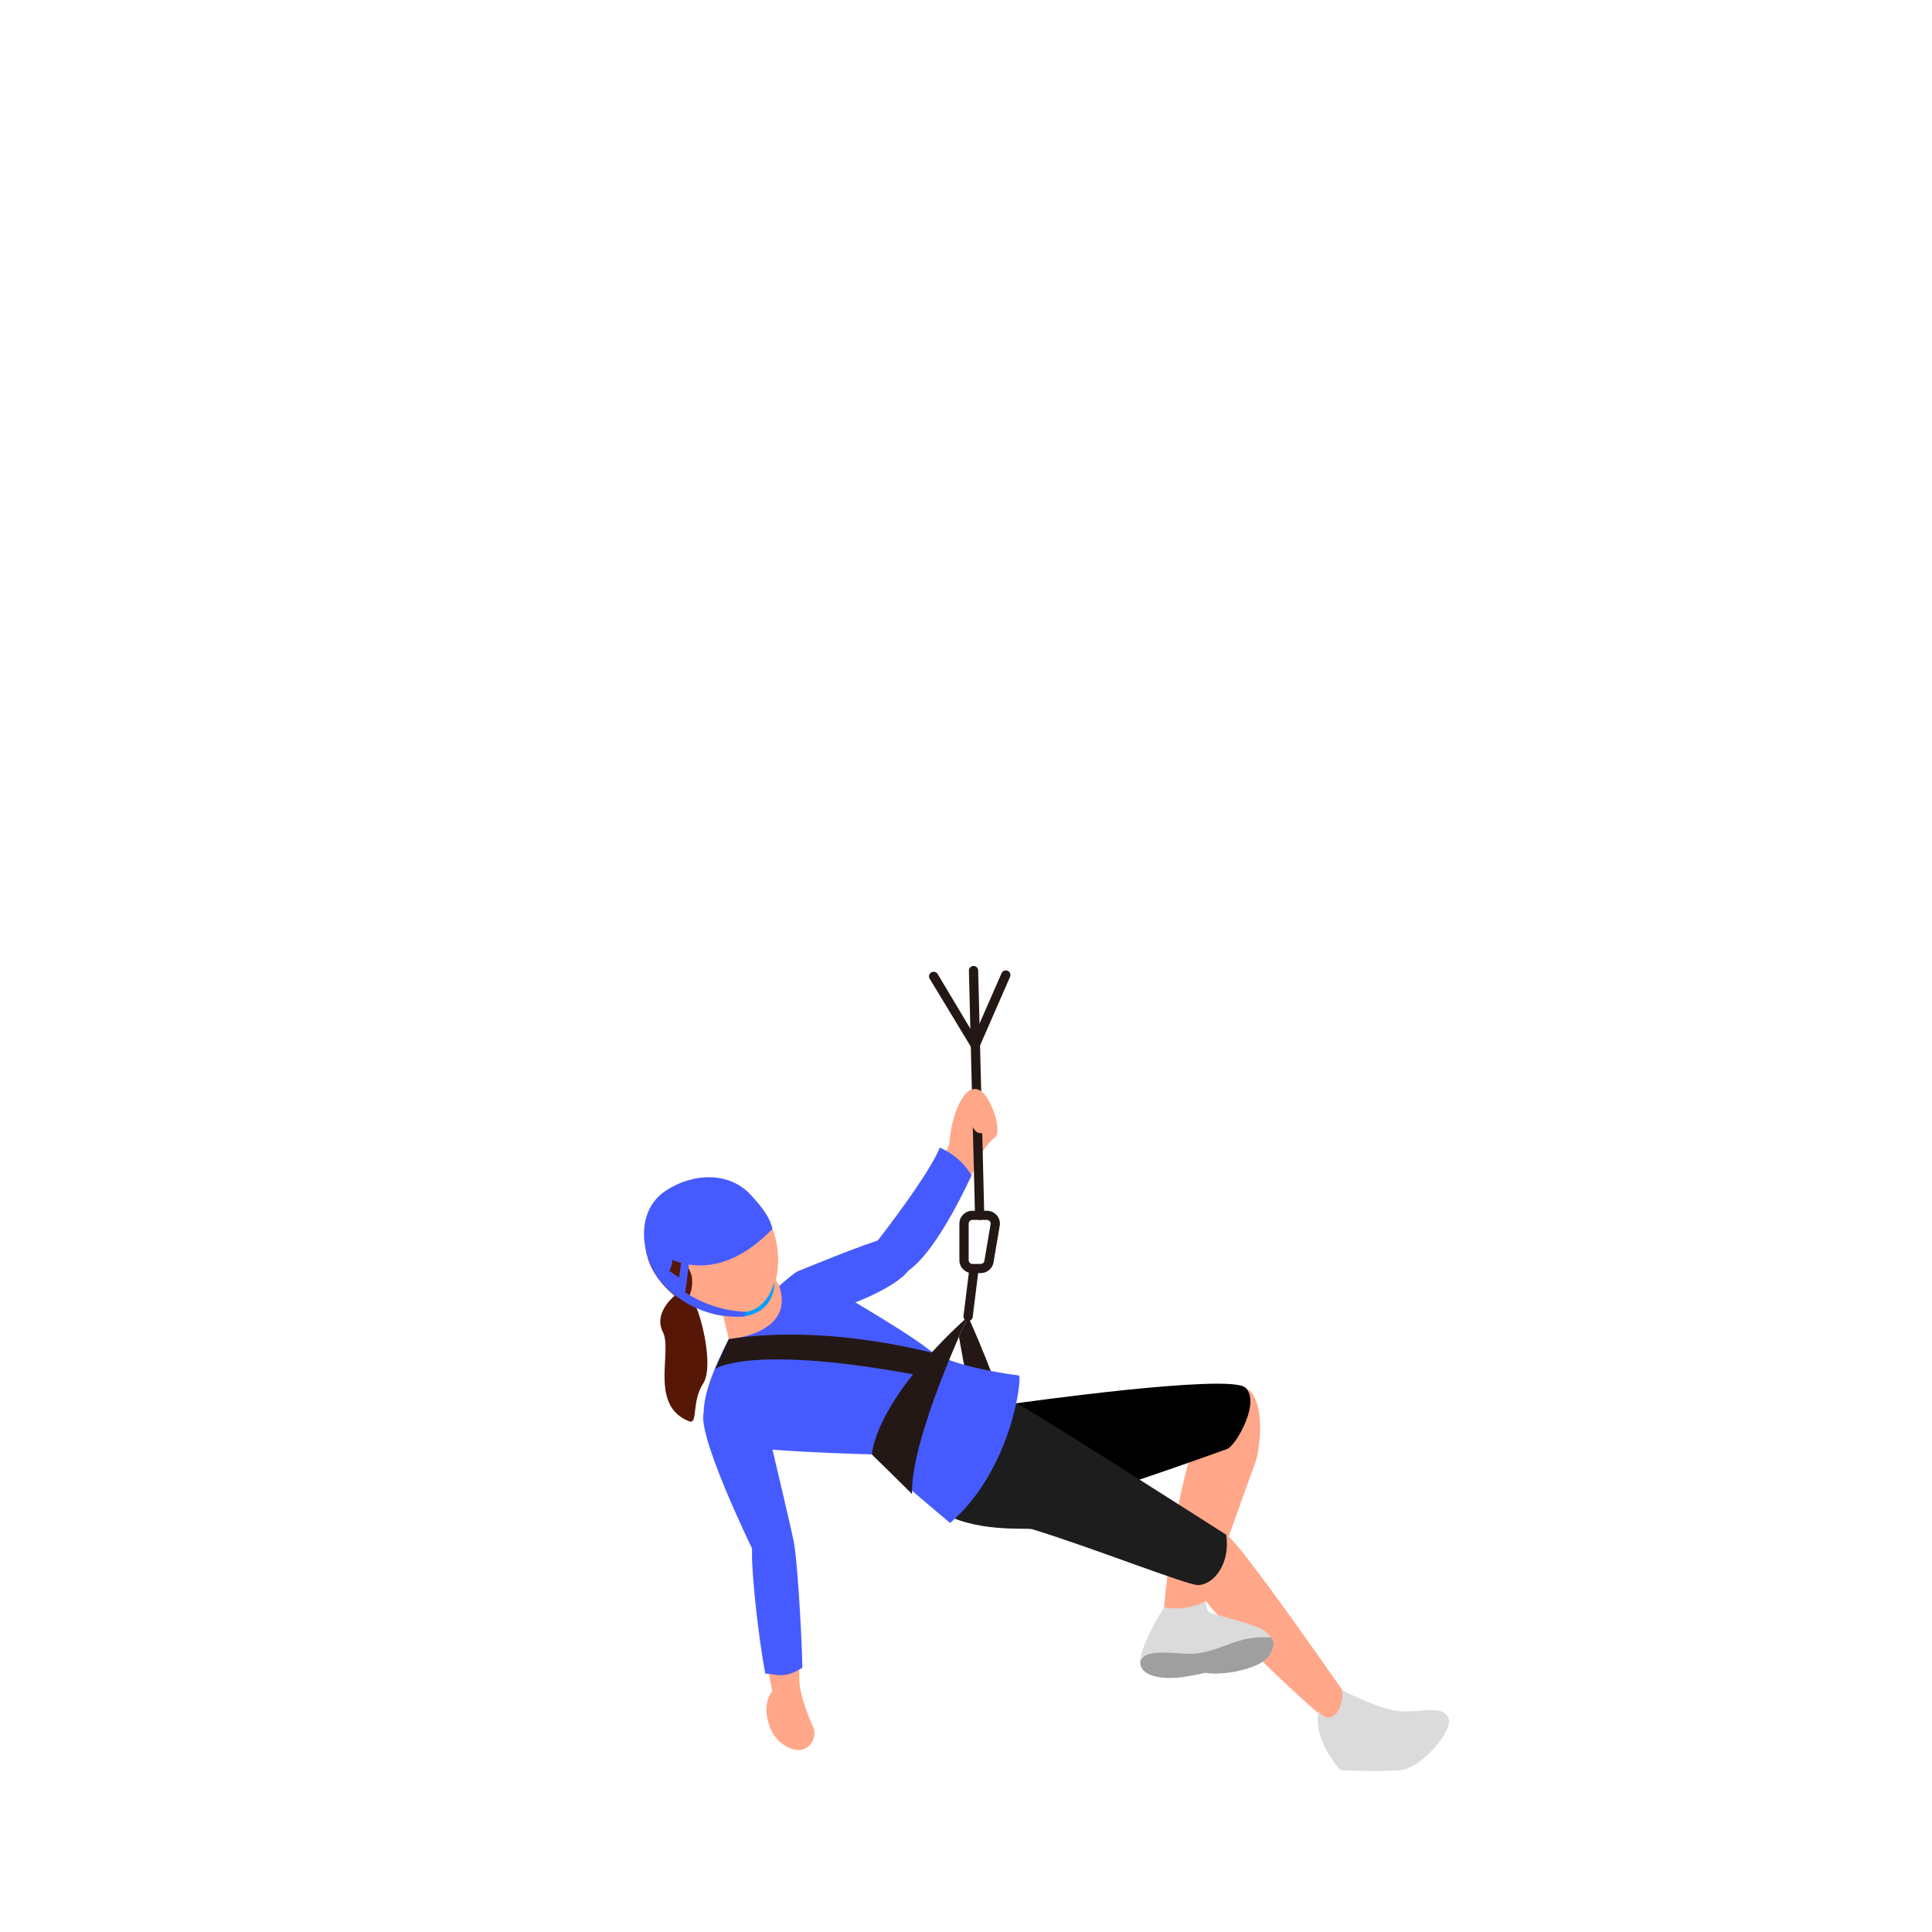 <svg xmlns="http://www.w3.org/2000/svg" xmlns:xlink="http://www.w3.org/1999/xlink" width="360" height="360" viewBox="-120 -180 360 360">
  <defs>
    <clipPath id="clip-path">
      <rect id="長方形_146" data-name="長方形 146" width="150" height="150" fill="none"/>
    </clipPath>
    <clipPath id="clip-path-3">
      <rect id="長方形_144" data-name="長方形 144" width="24.834" height="7.585" fill="none"/>
    </clipPath>
  </defs>
  <g id="グループ_119" data-name="グループ 119" transform="translate(-0.189 3.157)">
    <g id="グループ_118" data-name="グループ 118" transform="translate(0.189 -3.157)" clip-path="url(#clip-path)">
      <g id="グループ_117" data-name="グループ 117">
        <g id="グループ_116" data-name="グループ 116" clip-path="url(#clip-path)">
          <path id="パス_89" data-name="パス 89" d="M36.622,156.554c.584.447,2.335,8.516,2.335,8.516s13.575-3.761,13.429-4.258-7.006-11.091-7.006-11.091Z" transform="translate(-22.926 -94.448)" fill="#ffa788"/>
          <path id="パス_90" data-name="パス 90" d="M116.431,90.295s13.181-14.855,13.4-18.477,1.908-9.329,4.5-9.756,5.63,7.778,3.9,9.056a10.781,10.781,0,0,0-2.806,3.622s-6.965,16.775-13.311,21.165-5.681-5.611-5.681-5.611" transform="translate(-72.876 -39.14)" fill="#ffa788"/>
          <path id="パス_91" data-name="パス 91" d="M127.982,91.663c-1.886,4.943-11.552,17.316-11.552,17.316s-.664,10,5.681,5.611c4.54-3.141,9.4-12.619,11.792-17.76a12.8,12.8,0,0,0-5.922-5.167" transform="translate(-72.876 -57.824)" fill="#465bff"/>
          <path id="パス_92" data-name="パス 92" d="M75.647,143.358s12.375-5.114,15.829-5.966,6.619,2.841,4.461,5.966-12.026,7.225-15.181,7.386c-4.5.23-7.986.426-5.109-7.386" transform="translate(-46.7 -86.592)" fill="#465bff"/>
          <path id="パス_93" data-name="パス 93" d="M158.624,176.9s6.207,13.8,7.024,19h-5.963l-2.764-15.209Z" transform="translate(-98.236 -111.592)" fill="#231815"/>
          <path id="パス_94" data-name="パス 94" d="M258.44,256.29s2.568-37.5,11.969-43.68c7.026-3.409,7.026,9.162,5.083,14.276s-9.5,26.634-9.5,26.634-3.6,3.764-7.555,2.77" transform="translate(-161.789 -133.756)" fill="#ffa788"/>
          <path id="パス_95" data-name="パス 95" d="M172.246,214.475s39.668-5.591,42.642-2.937-1.735,10.9-3.4,11.468c0,0-33.007,11.961-38.722,12.18s-15.48-10.2-.515-20.71" transform="translate(-102.864 -132.993)"/>
          <path id="パス_96" data-name="パス 96" d="M301.193,322.52l3.574-3.708s-21.478-31.115-23.636-31.825-7.3,6.328-4.568,11.157,21.9,22.813,24.63,24.376" transform="translate(-172.645 -181.008)" fill="#ffa788"/>
          <path id="パス_97" data-name="パス 97" d="M22.735,112.961c4.247,5.005,5.033,14.662.534,18.522-6.313,5.416-13.921.491-18.169-4.514s-3.986-12.126.583-15.9,12.8-3.109,17.051,1.9" transform="translate(-1.301 -68.539)" fill="#ffa788"/>
          <path id="パス_98" data-name="パス 98" d="M8.255,130.447a6.8,6.8,0,0,0,1.055-4.7c-.539-2.367-3.335-4.594,2.11-6.086s8.611-6.56,7.567-8.767-8.477-5.934-14.2-.5-5.733,13.1,1.339,18.91c0,0-4.044,3.143-2.209,6.765S1.3,149.709,8.772,152.684c1.752.7.43-3.545,2.639-6.99s-.775-14.036-1.5-14.487a9,9,0,0,0-1.658-.76" transform="translate(-0.401 -67.863)" fill="#571706"/>
          <path id="パス_99" data-name="パス 99" d="M335.835,369.241s.922,1.646,2.433,1.113,2.481-4.057,1.768-5.083c0,0,7.238,3.824,11.123,4.037s7.771-1.25,8.85,1.186-5.18,9.468-8.958,9.787-11.116,0-11.116,0-5.286-5.568-4.1-11.04" transform="translate(-210.131 -230.424)" fill="#dbdbdb"/>
          <path id="パス_100" data-name="パス 100" d="M193.541,245.088s-36.514-23.36-39.1-24.5-28.21,11.252-14.62,19.928c6.743,4.305,16.451,3.19,17.6,3.545,11.514,3.543,28.9,10.457,30.907,10.407,2.877-.072,6.041-3.992,5.214-9.383" transform="translate(-85.055 -139.109)" fill="#1d1d1d"/>
          <path id="パス_101" data-name="パス 101" d="M251.684,321.658a11.594,11.594,0,0,0,7.8-1.155s-.185,1.909,1.018,2.3,9.2,2.273,10.346,3.622,1.8,1.7.576,4.048-7.914,4.048-12.088,3.409c0,0-1.367.355-4.1.781s-8.346.355-7.986-3.125,4.43-9.877,4.43-9.877" transform="translate(-154.776 -202.183)" fill="#dbdbdb"/>
          <g id="グループ_115" data-name="グループ 115" transform="translate(92.478 125.073)" style="mix-blend-mode: multiply;isolation: isolate">
            <g id="グループ_114" data-name="グループ 114">
              <g id="グループ_113" data-name="グループ 113" clip-path="url(#clip-path-3)">
                <path id="パス_102" data-name="パス 102" d="M255.268,346.2c2.734-.426,4.1-.781,4.1-.781,4.173.639,10.864-1.065,12.087-3.409.917-1.758.783-2.4.172-3.176-6.434-.392-8.731,2.319-13.689,2.963-3.463.449-10.1-1.413-10.658,1.761.2,3,5.387,3.048,7.986,2.642" transform="translate(-247.282 -338.793)" fill="#9f9f9f"/>
              </g>
            </g>
          </g>
          <path id="パス_103" data-name="パス 103" d="M88.538,173.3c.576.994-1.619,17.827-12.843,27.486,0,0-12.268-10.227-14.57-12.784,0,0-24.607-.568-27.2-2.273-1.27-.835-3.491-1.66-4.014-4.32-.543-2.767.709-7.495,4.524-14.882,0,0,12.44-.827,9.419-9.918,0,0,3.166-2.841,3.741-2.841S67.457,164.987,71.63,168.4s16.908,4.9,16.908,4.9" transform="translate(-18.652 -96.999)" fill="#465bff"/>
          <path id="パス_104" data-name="パス 104" d="M57.6,314.174s-1.942,2.06-.647,6.179,5.072,5.256,6.367,4.688a3.164,3.164,0,0,0,1.763-4.46c-2.728-6.2-2.446-8.855-2.446-8.855s-.36-25.734-1.367-26.317-7.345-4.4-7.45,2.7,3.78,26.066,3.78,26.066" transform="translate(-33.693 -179.069)" fill="#ffa788"/>
          <path id="パス_105" data-name="パス 105" d="M53.827,288.107c-.076,5.1,1.347,16.916,2.471,22.836,1.945-.037,3.339,1.138,6.908-1.119-.112-6.179-1.1-23.937-1.929-24.416-1.007-.583-7.345-4.4-7.45,2.7" transform="translate(-33.695 -179.068)" fill="#465bff"/>
          <path id="パス_106" data-name="パス 106" d="M38.6,248.11s-11.068-22.66-8.834-25.8,10.742.715,12.594,7.241c0,0,3.733,15.67,3.924,17.06s-2.7,6.281-7.684,1.5" transform="translate(-18.445 -139.541)" fill="#465bff"/>
          <path id="パス_107" data-name="パス 107" d="M8.217,151.939l4.541,3.945.757-5.923-1.445-.24-.391,2.807L9.8,151.214Z" transform="translate(-5.144 -94.448)" fill="#465bff"/>
          <path id="パス_108" data-name="パス 108" d="M8.239,156.592a22.5,22.5,0,0,0,15.147,6.644l-.36.852A18.745,18.745,0,0,1,6.8,156.848Z" transform="translate(-4.26 -98.783)" fill="#465bff"/>
          <path id="パス_109" data-name="パス 109" d="M50.058,165.111s3.849-.226,5.328-5.546c0,0,.428,5.44-5.688,6.4Z" transform="translate(-31.112 -100.658)" fill="#039eff"/>
          <path id="パス_110" data-name="パス 110" d="M113.572,202.591s.216-9.625,17.915-25.694c0,0-10.748,22.783-10.446,33.081Z" transform="translate(-71.099 -111.592)" fill="#231815"/>
          <path id="パス_111" data-name="パス 111" d="M35.474,192.419s6.766-4.833,39.5,1.515L76.48,189.6s-19.9-5.654-38.485-2.717Z" transform="translate(-22.208 -117.356)" fill="#231815"/>
          <path id="パス_112" data-name="パス 112" d="M160.032,161.7a.871.871,0,0,1-.106-.007.854.854,0,0,1-.752-.95l1.061-8.54a.863.863,0,0,1,1.714.208l-1.061,8.54a.86.86,0,0,1-.856.748" transform="translate(-99.642 -95.544)" fill="#231815"/>
          <path id="パス_113" data-name="パス 113" d="M161.111,135.173h-1.535a2.415,2.415,0,0,1-2.428-2.4v-6.818a2.415,2.415,0,0,1,2.428-2.4h2.689a2.437,2.437,0,0,1,1.853.848,2.371,2.371,0,0,1,.542,1.944l-1.154,6.818a2.412,2.412,0,0,1-2.395,2m-1.535-9.908a.7.7,0,0,0-.7.693v6.818a.7.7,0,0,0,.7.693h1.535a.7.7,0,0,0,.692-.579l1.155-6.818a.679.679,0,0,0-.157-.562.7.7,0,0,0-.536-.245Z" transform="translate(-98.378 -77.945)" fill="#231815"/>
          <path id="パス_114" data-name="パス 114" d="M163.886,47.32a.858.858,0,0,1-.863-.83L161.886.875a.863.863,0,0,1,1.726-.044l1.138,45.614a.857.857,0,0,1-.841.874h-.023" transform="translate(-101.344 0)" fill="#231815"/>
          <path id="パス_115" data-name="パス 115" d="M5.294,122.029c6.137,2.423,12.489.5,18.617-5.738-.362-2.408-2.679-4.846-3.646-5.987-4.247-5.005-11.317-4.453-16.252-1.153-5.527,3.7-4.744,11.531-1.272,16.455,1.135.168,2.552-1.873,2.552-3.577" transform="translate(0 -67.252)" fill="#465bff"/>
          <path id="パス_116" data-name="パス 116" d="M159.456,63.352s.919,6.091,2.5,6.812,4.109-.867,3.316-2.942c-.378-.99-2.432-7.941-5.819-3.87" transform="translate(-99.823 -39.165)" fill="#ffa788"/>
          <path id="パス_117" data-name="パス 117" d="M150.616,16.985a.867.867,0,0,1-.721-.384L142.161,3.82a.846.846,0,0,1,.248-1.18.869.869,0,0,1,1.2.244l6.854,11.461,5.07-11.581a.868.868,0,0,1,1.135-.444.848.848,0,0,1,.45,1.12l-5.7,13.031a.863.863,0,0,1-.718.511q-.038,0-.075,0" transform="translate(-88.907 -1.419)" fill="#231815"/>
        </g>
      </g>
    </g>
  </g>
</svg>
